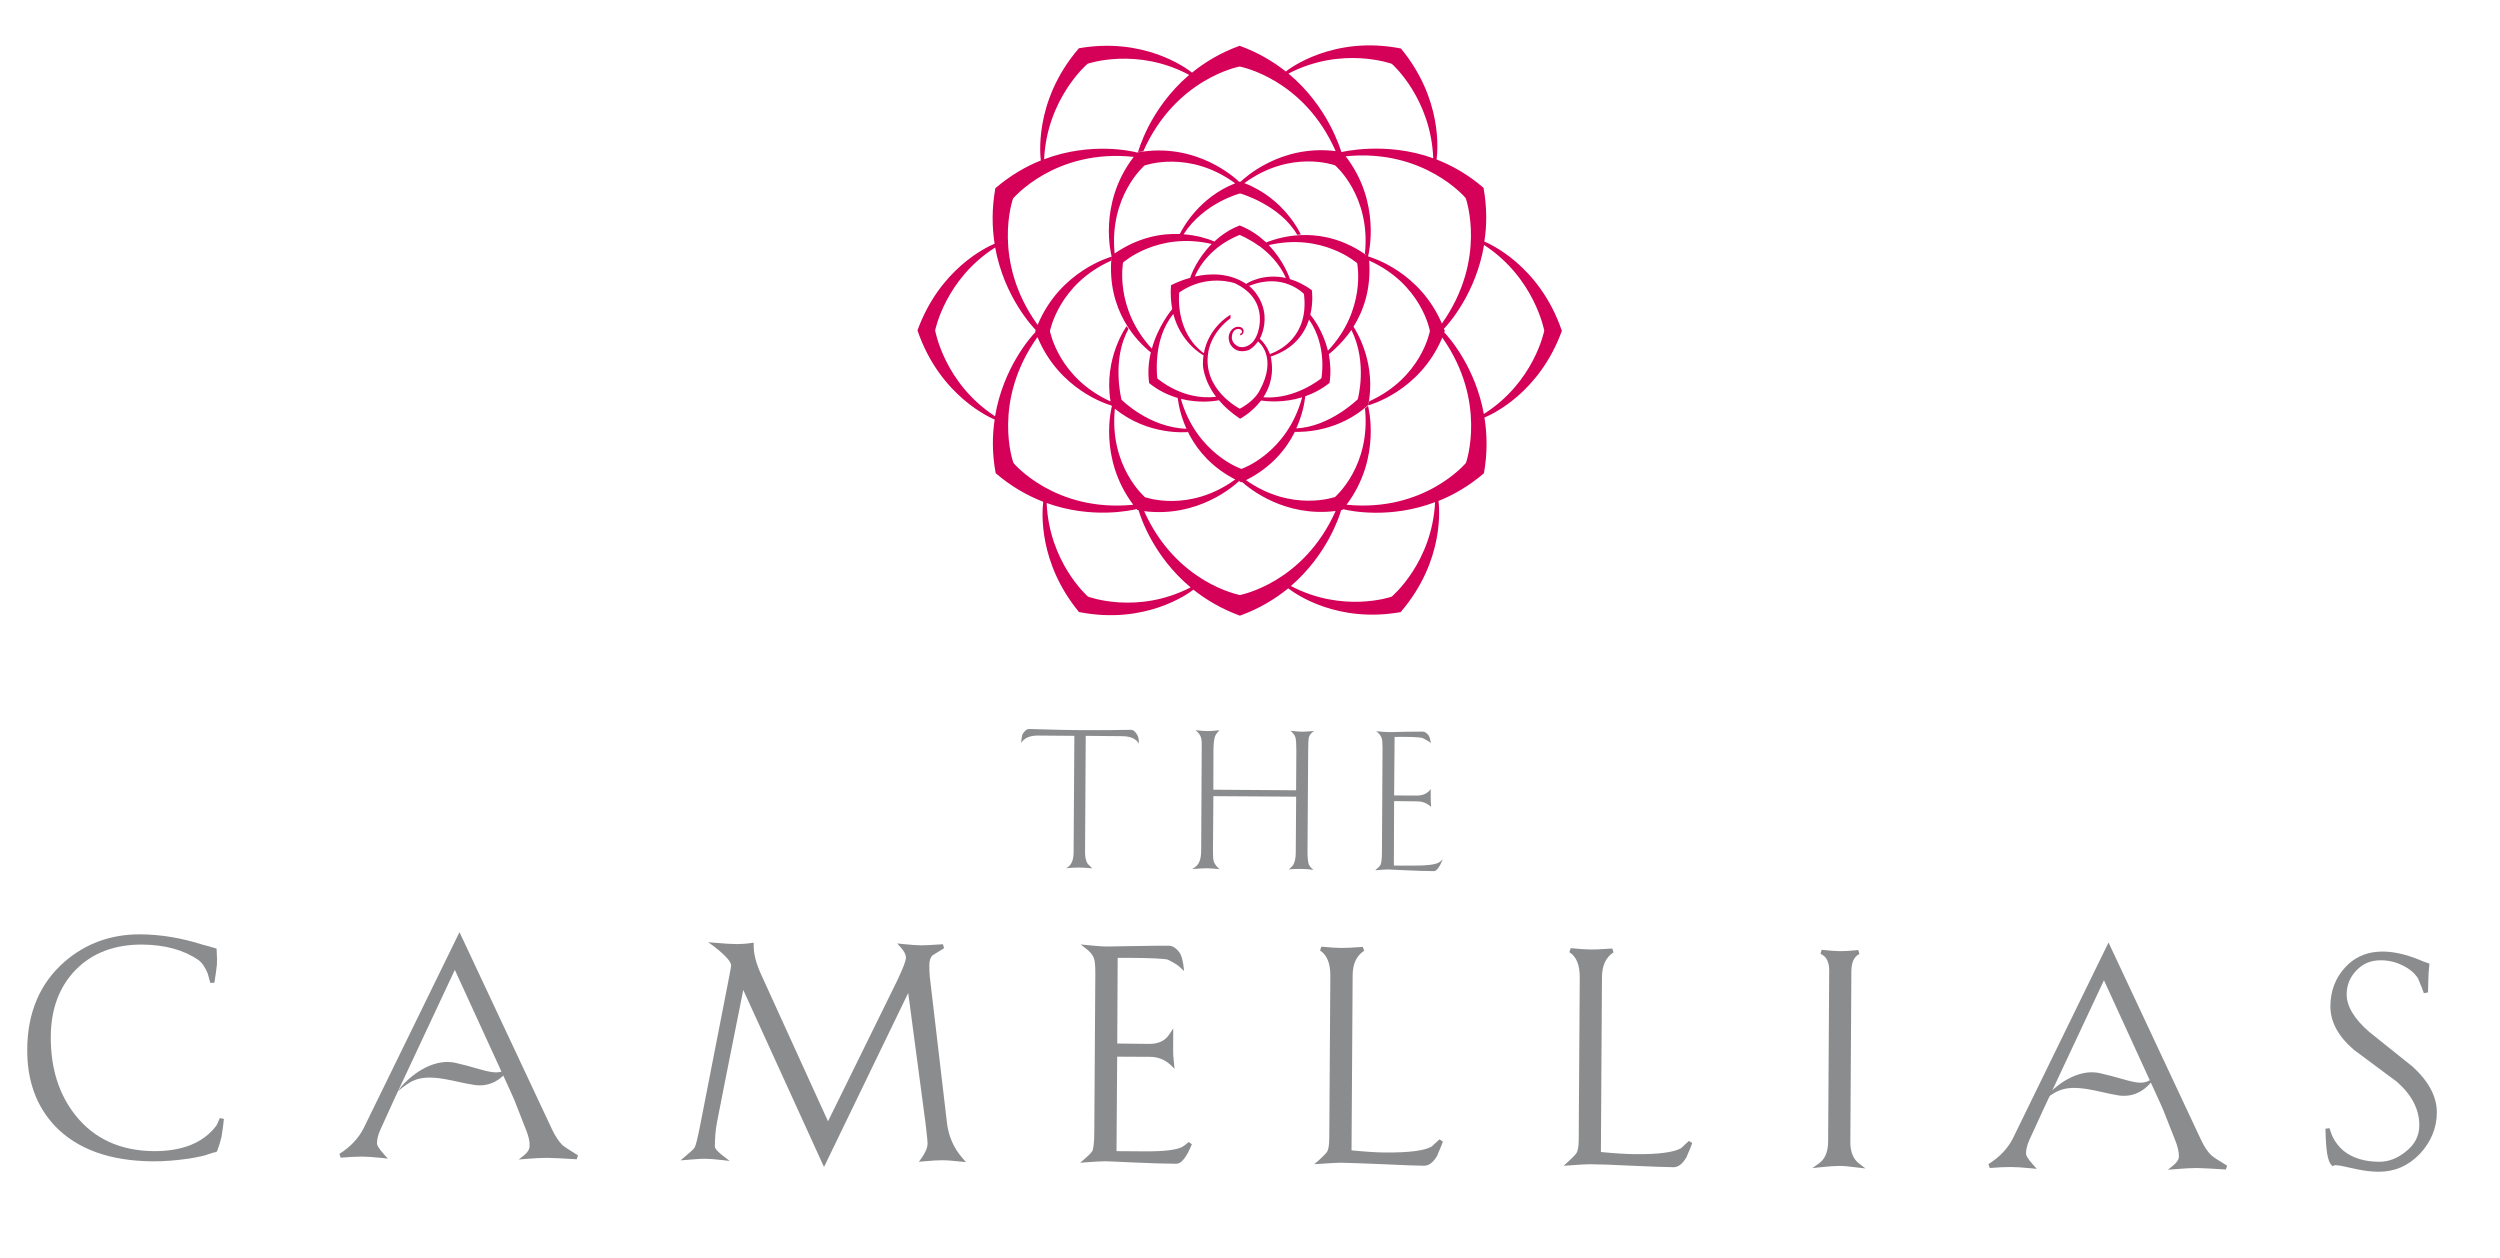 <svg xmlns="http://www.w3.org/2000/svg" xmlns:xlink="http://www.w3.org/1999/xlink" id="Layer_1" x="0px" y="0px" viewBox="0 0 606.55 305.27" style="enable-background:new 0 0 606.55 305.27;" xml:space="preserve"><style type="text/css">	.st0{fill:#D50057;}	.st1{fill:#8A8C8E;}	.st2{fill:#FFFFFF;}</style><g>	<path class="st0" d="M378.96,80.22h-0.04c-5.44-15.94-17.83-21.24-18.79-21.6c0.62-3.92,0.66-8.3-0.2-13.05v-0.01l0,0  c-3.77-3.24-7.65-5.41-11.39-6.87c0.28-2.04,1.5-14.66-8.68-26.96l-0.02,0.03c-16.39-3.22-27.14,4.98-27.87,5.59  c-3.07-2.42-6.76-4.63-11.2-6.24h-0.02c-4.61,1.66-8.41,3.97-11.54,6.51c-1.55-1.24-11.8-8.66-27.51-5.9l0.03,0.03  c-11.26,13.08-9.22,26.91-9.2,27.18c-3.63,1.44-7.37,3.61-11.04,6.73l0,0l0,0h-0.02h0.02c-0.88,4.93-0.81,9.44-0.18,13.47  c-2.11,0.89-13.32,6.16-18.72,21.05h0.01c5.53,16.17,18.13,21.36,18.72,21.6c-0.59,3.94-0.63,8.28,0.25,13.03l0,0l0,0l0,0  c3.83,3.28,7.74,5.46,11.54,6.93c-0.32,2.53-1.18,14.81,8.71,26.8l0.01-0.04c16.07,3.16,26.58-4.54,27.71-5.44  c3.07,2.45,6.8,4.67,11.28,6.31h0.02c4.7-1.7,8.54-4.05,11.71-6.63c2.02,1.58,12.09,8.46,27.29,5.77h-0.02  c10.82-12.59,9.36-25.7,9.18-26.96c3.66-1.48,7.38-3.6,11.03-6.73l0,0l0,0l0,0c0.88-4.94,0.78-9.48,0.12-13.52  C362.07,100.51,373.49,95.28,378.96,80.22 M355.61,48.07c0.08,0.2,5.24,14.88-5.78,30.43c-5.3-12.35-16.61-15.91-17.76-16.23  c-0.03-0.04-0.11-0.06-0.13-0.12c0.16-0.73,3.16-13-5.45-24.23C345.51,36,355.57,48,355.61,48.07 M286.5,96.77  c4.58,1.15,8.45,0.51,9.25,0.34c1.24,1.48,2.91,3.02,5.12,4.48c0,0,2.82-1.44,5.08-4.41c1.56,0.21,5.55,0.59,9.98-0.79  c-3.66,13.51-14.5,17.31-14.74,17.38l0,0C301.17,113.77,290.32,110.1,286.5,96.77 M270.49,99.15c8.15,6.7,17.73,5.67,17.73,5.67  c-0.13-0.18-0.34-0.79-0.34-0.79c-9.17-0.31-15.71-7.03-15.77-7.04c-0.04-0.05-2.48-9.82,1.7-17.18c0,0-0.4-0.49-0.46-0.69  c0,0-5.64,7.74-3.91,18.28c-12.64-5.75-14.66-16.97-14.71-17.06c0.04-0.04,2.07-11.34,14.81-17.08l0.13-0.89  c-1.18,12.99,6.19,20.45,9.54,23.13c-0.54,2.28-0.77,4.81-0.4,7.48l0,0h0.04c2.24,1.81,4.61,2.9,6.88,3.57  c0.49,3.83,2.76,14.02,13.97,19.78c-11.24,8.16-21.85,4.31-21.92,4.29C277.76,120.58,269.06,113.17,270.49,99.15L270.49,99.15z   M296.36,59.35c2.36-1.62,4.35-2.31,4.4-2.36c0.05,0.05,2.18,0.85,4.69,2.68h-0.02l0.1,0.01c2.26,1.67,4.88,4.21,6.45,7.76  c-5.43-1.18-9.27,1.16-9.63,1.44c-4.16-2.76-8.87-2.59-12.49-1.78c1.58-3.58,4.12-6.04,6.37-7.65l0.17-0.08  C296.4,59.37,296.39,59.37,296.36,59.35 M308.27,86.52c5.69-1.85,8.22-5.59,9.33-8.98c4.5,6.47,3,14.14,3,14.23  c-0.08,0.05-6.3,5.23-14.08,4.62c1.62-2.49,2.71-5.84,1.72-10.11c0,0-0.7-2.38-2.58-4.09c0.24-0.49,0.38-0.82,0.38-0.82  c2.81-7.31-2.81-11.85-2.81-11.85c-0.15-0.14-0.29-0.2-0.46-0.34l0.31,0.19c8.29-3.4,13.28,1.95,13.28,1.95  c1.3,10.39-6.05,13.81-8.21,14.57L308.27,86.52z M280.78,86.45c0.3-3.14,1.26-7.06,3.89-10.27c1.8,6.84,6.73,9.71,7.33,10.03  c-0.1,0.68-0.15,1.42-0.15,2.17c0,0-0.03,3.64,3.23,7.95l-0.05-0.06c-8.06,0.98-14.12-4.36-14.23-4.45  c-0.02-0.05-0.31-2.23-0.03-5.2l0.01,0.03V86.45z M293.18,85.32c0,0,0.52-4.51,5.39-8.13l-0.04-0.82c0,0-5.27,2.89-6.45,9.34  c-7.19-5.31-5.97-14.76-5.97-14.76c6.71-4.67,13.47-2.24,13.47-2.24c8.86,4.18,5.46,12.37,5.46,12.37c-0.72,1.83-1.54,2.3-1.54,2.3  c-1.76,1.46-3.25,0.6-3.25,0.6c-1.54-0.85-1.38-2.2-1.38-2.2c0.09-2.11,1.66-1.97,1.66-1.97c0.66,0.06,0.74,0.42,0.74,0.42  c0.25,0.63-0.38,0.75-0.38,0.75v0.37c0.46,0,0.72-0.49,0.72-0.49c0.42-1.05-0.46-1.43-0.46-1.43c-1.85-0.68-2.74,1.22-2.74,1.22  c-0.73,1.32,0.05,2.81,0.05,2.81c1.57,2.79,4.64,1.41,4.64,1.41c0.97-0.56,1.65-1.37,2.11-2.03c0.16,0.1,4.86,3.78,0.38,11.96  c-0.9,1.65-2.54,3.14-4.8,4.37C300.8,99.15,291.52,94.49,293.18,85.32 M288.76,67.41c-2.8,0.76-4.66,1.81-4.66,1.81  c-0.16,2.17,0,4.1,0.3,5.77c-0.29,0.37-3.45,4.17-4.94,9.61c-9.08-9.82-7-20.71-6.98-20.95h0.06c0,0,8.36-7.48,21.44-4.46  C290.46,62.74,289,66.62,288.76,67.41 M270.43,61.5c-1.38-13.97,7.26-21.35,7.26-21.35c0.15-0.03,10.77-3.88,21.99,4.32  c-8.65,3.39-12.67,10.73-13.43,12.31C281.73,56.59,276.16,57.57,270.43,61.5 M316.68,96.14c1.94-0.66,3.97-1.71,5.87-3.23h0.02l0,0  c0.38-2.52,0.2-4.86-0.17-6.97c1.33-1.06,3.47-3.01,5.48-5.89c3.98,8,1.56,16.78,1.54,16.82c-0.03,0.01-6.79,6.68-14.92,7.07  C316,100.62,316.52,97.69,316.68,96.14 M322.18,85.09c-1.09-4.48-3.37-7.67-4.27-8.72c0.78-3.26,0.37-5.96,0.37-5.96  c-1.83-1.35-3.66-2.2-5.31-2.69c-0.1-0.3-1.49-4.45-5.16-8.25c12.98-3.03,21.33,4.26,21.49,4.41h-0.02  C329.28,63.89,331.58,75.11,322.18,85.09 M307.21,58.83c-1.7-1.58-3.79-3.11-6.45-4.13v-0.01v0.01v-0.01v0.01  c-2.48,0.98-4.52,2.37-6.11,3.89c-1.63-0.68-4.23-1.51-7.49-1.75c4.88-7.61,13.64-9.9,13.72-9.91c0,0,9.66,2.73,13.86,10.06  c0,0,0.62-0.11,0.86-0.1c0,0-3.85-8.69-13.69-12.46c11.26-8.24,21.92-4.35,22-4.31c0.06,0.03,8.71,7.42,7.25,21.42l0.44,0.42  C321.12,54.52,311.09,57.27,307.21,58.83 M337.67,15.48L337.67,15.48c0.22,0.16,9.51,8.48,10.06,22.92  c-11.48-4.17-22.27-1.5-22.27-1.5c-0.27-0.63-3.15-10.99-12.86-19.05C325.6,11.09,337.67,15.48,337.67,15.48 M263.84,15.5  l-0.02-0.02c0.29-0.09,12.05-4.07,24.7,2.69c-9.71,8.28-12.41,18.75-12.41,18.75l1.29-0.26c7.87-17.64,23.22-20.49,23.36-20.52  c0.24,0.06,15.53,2.9,23.3,20.52c-13.51-1.67-22.35,6.74-23.05,7.42c-0.06,0-0.1-0.04-0.1-0.04c-0.12,0.04-0.19,0.06-0.26,0.08  c-0.74-0.72-10.29-9.77-24.72-7.13l0,0h-0.02h0.02L275.89,37c-0.77-0.19-10.93-2.76-22.57,1.64  C254.03,23.81,263.84,15.5,263.84,15.5 M245.78,48.17c0.05-0.04,10.17-12.13,29.28-10.11c-8.79,11.47-5.39,24.06-5.35,24.17  c0,0.01-0.03,0.04-0.03,0.04c-0.1,0.06-12.43,3.35-17.93,16.56C240.5,63.2,245.71,48.37,245.78,48.17 M241.42,101  c-12.3-8.02-14.52-20.77-14.52-20.77h-0.03c0.06-0.29,2.52-12.5,14.58-20.19c2.16,11.98,9.21,19.39,9.84,20.03  c-0.06,0.1-0.1,0.18-0.13,0.27l0,0v0.01c0.03,0.06,0.03,0.12,0.08,0.2C250.16,81.65,243.41,89.15,241.42,101 M245.88,112.31  c-0.1-0.17-5.28-14.92,5.83-30.54c5.29,12.79,16.93,16.32,17.91,16.6v0.04c0.05,0.03,0.1,0.1,0.16,0.1  c-0.06,0.15-3.39,12.55,5.17,23.95C255.97,124.36,245.92,112.4,245.88,112.31 M264,144.76h-0.02c-0.22-0.17-9.44-8.38-10.04-22.72  c10.83,3.9,20.31,1.84,21.83,1.47c0.09,0.09,0.14,0.16,0.2,0.24l0,0l0,0h0.03c0.07,0.03,0.15,0.03,0.25,0.05  c0.46,1.62,3.55,11.15,12.62,18.71C275.87,149.22,264,144.76,264,144.76 M300.83,144.37c-0.19-0.06-15.41-2.88-23.24-20.35  c13.05,1.63,21.76-6.1,23-7.28c0.18,0.07,0.38,0.17,0.58,0.27v0.01c0.06-0.03,0.12-0.05,0.19-0.08c1.95,1.75,10.41,8.56,22.69,7.04  C316.24,141.49,301,144.31,300.83,144.37 M337.67,144.74h0.02c-0.28,0.13-11.9,4.05-24.5-2.56c8.82-7.6,11.78-16.94,12.2-18.41  c0.12,0,0.2-0.02,0.31-0.05c0.03-0.08,0.09-0.11,0.15-0.18c1.78,0.45,11.43,2.42,22.33-1.71  C347.45,136.55,337.67,144.74,337.67,144.74 M355.68,112.3c-0.07,0.1-10.08,12.03-28.98,10.16c8.61-11.48,5.21-23.99,5.21-23.99  l-0.74,0.62c1.46,14-7.19,21.39-7.25,21.48c0,0-10.49,3.79-21.62-4.08c6.28-3.14,9.84-7.67,11.85-11.71  c2.3,0.06,10.64-0.09,17.77-6.47h0.04c1.94-9.67-2.44-17.3-3.57-19.05c2.39-3.83,4.31-9.14,3.79-16.04  c12.72,5.7,14.74,17.01,14.74,17.08c0,0.05-2.02,11.34-14.74,17.08l-0.2,0.96c0,0,12.4-3.23,17.95-16.43  C360.89,97.45,355.72,112.14,355.68,112.3 M360.01,100.44c-2.04-11.23-8.31-18.47-9.62-19.81c0.06-0.13,0.08-0.22,0.15-0.33l0,0  c-0.08-0.17-0.15-0.36-0.22-0.53c1.3-1.35,7.81-8.78,9.74-20.34c12.28,8,14.6,20.77,14.6,20.77h0.02  C374.6,80.5,372.15,92.75,360.01,100.44"></path>	<path class="st1" d="M115.13,263.23c-4.65-0.63-10.65-3-14.93-1c-0.86,0.33-2.98,1.87-3.61,2.53c0.44-0.66,0.44-0.47,0-0.02  c0.4-0.64,0.88-1.29,1.52-1.94c3.22-3.26,7.89-5.92,12.38-4.94c8.07,1.82,10.68,4.06,13.78,0.19  C124.28,258.03,121.47,264.18,115.13,263.23"></path>	<path class="st1" d="M514.07,265.78c-4.6-0.68-10.61-3.06-14.86-1.02c-0.88,0.35-3.03,1.85-3.64,2.5c0.44-0.65,0.44-0.45,0-0.03  c0.37-0.62,0.88-1.27,1.52-1.91c3.24-3.29,7.93-5.95,12.38-4.95c8.05,1.79,10.68,4.06,13.76,0.19  C523.23,260.56,520.43,266.69,514.07,265.78"></path>	<path class="st1" d="M53.33,271.27c-0.5,1.25-0.8,1.81-0.98,2.02c-3.12,4.01-8.15,6.02-14.97,6c-8.12-0.06-14.5-2.97-19.01-8.63  c-4.06-5.04-6.09-11.47-6.05-19.13c0.02-6.72,2.1-12.23,6.09-16.27c3.98-4.06,9.39-6.1,16-6.09c5.61,0.04,10.2,1.31,13.71,3.74  c0.9,0.65,1.65,1.72,2.28,3.28c0.21,0.69,0.43,1.49,0.62,2.27l1-0.03c0.29-1.84,0.5-3.34,0.61-4.42c0.04-0.77,0.04-1.93-0.07-3.52  v-0.34l-0.35-0.1c-1.12-0.36-2.18-0.63-3.04-0.85c-5.08-1.62-10.14-2.48-15.1-2.51c-7.07-0.04-13.28,2.19-18.41,6.65  c-5.94,5.18-9.01,12.31-9.05,21.23c-0.06,7.58,2.2,13.85,6.74,18.63c5.34,5.6,13.31,8.49,23.64,8.56c2.89,0.03,5.88-0.23,8.86-0.66  c2.52-0.42,4.1-0.78,4.82-1.11c0.23-0.09,0.52-0.17,0.84-0.27c0.45-0.09,0.7-0.18,0.88-0.21l0.18-0.07l0.11-0.2  c0.3-0.72,0.67-1.83,1.07-3.47c0.3-1.87,0.5-3.32,0.57-4.31L53.33,271.27z"></path>	<path class="st1" d="M233.51,280.97c-2.13-2.43-3.38-5.32-3.76-8.55l-4.17-35.5c-0.08-0.96-0.11-1.84-0.11-2.73  c0.01-1.17,0.3-1.96,0.78-2.4l2.8-1.74l-0.27-0.96c-2.77,0.2-4.57,0.27-5.37,0.27c-0.92,0-2.42-0.14-4.41-0.32l-1.33-0.15  l0.89,0.99c0.82,0.93,1.24,1.74,1.24,2.46c0,0.56-0.41,2.05-2.31,5.96l-16.6,33.75l-16.22-35.61c-1.22-2.66-1.85-5.06-1.81-7.13  v-0.59l-0.56,0.07c-1.5,0.22-2.69,0.26-3.59,0.26c-1.13,0-2.87-0.1-5.11-0.3l-1.78-0.15l1.44,1.04c3.56,2.77,4.13,4.05,4.13,4.61  c0,0.19-0.13,1.01-0.79,4.34l-6.61,33.85c-0.81,4.2-1.22,5.55-1.44,5.94c-0.05,0.16-0.44,0.62-2.22,2.11l-1.22,1.04l1.57-0.12  c2.22-0.2,3.65-0.27,4.21-0.27c1.09,0,2.54,0.1,4.33,0.32l1.82,0.21l-1.48-1.13c-1.96-1.51-2.12-2.14-2.12-2.31  c0-2.23,0.19-4.27,0.52-5.96c0.52-2.77,2.64-13.45,6.37-32.09l19.59,42.96l20.43-42.23l4.23,31.81c0.39,3.42,0.49,4.44,0.47,4.7  c0,0.99-0.49,2.17-1.45,3.53l-0.66,0.92l1.12-0.1c1.97-0.18,3.51-0.27,4.53-0.27c1.15,0,2.63,0.12,4.47,0.32l1.31,0.14  L233.51,280.97z"></path>	<path class="st1" d="M288.36,277.07c-0.55,0.55-1.11,0.96-1.59,1.22c-1.34,0.71-4.35,1.08-9,1.05l-6.88-0.05l0.16-22.92l7.89,0.04  c1.97,0,3.66,0.67,5.03,1.93l0.99,0.96l-0.13-1.38c-0.16-1.32-0.23-2.44-0.2-3.29l0.02-5.1l-0.94,1.41  c-1.02,1.58-2.64,2.34-4.91,2.33l-7.73-0.09l0.1-20.78c1.07-0.01,2.14-0.01,3.2,0c4.49,0.01,8.05,0.19,8.94,0.42  c1.41,0.72,2.43,1.29,2.94,1.82l1.04,0.97l-0.17-1.41c-0.22-1.43-0.49-2.39-0.88-2.99c-0.83-1.17-1.73-1.76-2.66-1.76  c-0.56,0-5.03,0-8.68,0.09c-3.51,0.06-5.77,0.1-6.37,0.1c-1.05,0-2.6-0.13-4.58-0.32l-1.77-0.18l1.4,1.09  c0.94,0.7,1.57,1.51,1.84,2.3c0.26,0.69,0.33,1.97,0.33,3.81l-0.25,38.14c0,3-0.24,4.18-0.43,4.68c-0.05,0.13-0.33,0.64-1.83,1.94  l-1.18,1.01l1.55-0.12c2.29-0.17,3.85-0.24,4.56-0.24c0.21,0,1.38,0.03,6.89,0.29c4.27,0.2,7.73,0.3,10.36,0.31  c1.22,0,2.43-1.52,3.76-4.74L288.36,277.07z"></path>	<path class="st1" d="M349.25,276.43c-0.82,0.76-1.5,1.39-1.95,1.78c-1.78,0.98-5.47,1.44-11.02,1.41c-2.29,0-5.11-0.2-8.37-0.52  l0.27-42.37c0-2.88,0.93-4.85,2.79-6.05l-0.33-0.94c-2.45,0.18-4.22,0.27-5.29,0.25c-0.98,0-2.58-0.11-4.76-0.31l-0.32,0.93  c1.7,1.1,2.5,3.12,2.5,6.07l-0.26,39.44c-0.02,1.96-0.26,2.81-0.46,3.19c-0.08,0.2-0.47,0.71-2.08,2.2l-1.11,0.95l1.47-0.09  c2.53-0.17,4.12-0.27,4.84-0.27c2.19,0.03,5.69,0.17,10.4,0.36c4.88,0.23,8.13,0.36,9.95,0.37c1.13,0,2.17-0.76,3.13-2.34  c0.75-1.76,1.21-2.92,1.43-3.51L349.25,276.43z"></path>	<path class="st1" d="M409.76,276.81c-0.85,0.76-1.53,1.38-1.95,1.8c-1.77,0.96-5.47,1.47-11.02,1.41c-2.32-0.02-5.13-0.2-8.38-0.52  l0.26-42.41c0.03-2.84,0.93-4.81,2.81-6.03l-0.3-0.93c-2.48,0.16-4.27,0.27-5.33,0.23c-0.98,0-2.56-0.09-4.75-0.32l-0.34,0.97  c1.68,1.04,2.52,3.1,2.52,6.03l-0.25,39.44c0,1.94-0.29,2.8-0.49,3.19c-0.1,0.2-0.48,0.72-2.08,2.18l-1.08,0.99l1.46-0.1  c2.53-0.19,4.13-0.28,4.85-0.27c2.16,0,5.67,0.13,10.42,0.37c4.85,0.21,8.1,0.33,9.93,0.35c1.12,0,2.13-0.76,3.1-2.36  c0.77-1.75,1.22-2.89,1.44-3.5L409.76,276.81z"></path>	<path class="st1" d="M451.09,282.33c-1.48-1.12-2.2-2.9-2.16-5.43l0.25-41.39c0.05-2.07,0.66-3.42,1.94-4.04l-0.25-0.97  c-1.81,0.19-3.31,0.27-4.36,0.27c-1.02-0.01-2.55-0.1-4.55-0.33l-0.26,0.98c1.44,0.64,2.1,1.98,2.1,4.07l-0.26,41.43  c-0.02,2.57-0.75,4.28-2.25,5.36l-1.57,1.12l1.92-0.2c2.06-0.22,3.55-0.33,4.58-0.33c1.06,0,2.59,0.14,4.49,0.4l1.88,0.21  L451.09,282.33z"></path>	<path class="st1" d="M585.4,258.83c-3.55-2.83-7.07-5.67-10.57-8.46c-3.65-3.16-5.49-6.25-5.48-9.12c0-2.23,0.81-4.22,2.38-5.82  c1.6-1.67,3.54-2.48,5.97-2.44c1.73,0,3.47,0.38,5.13,1.2c1.69,0.79,3.01,1.89,3.83,3.19c0.66,1.55,1.14,2.76,1.42,3.58l1-0.17  c0.05-1.54,0.08-2.75,0.1-3.55c0-0.79,0.08-1.81,0.22-3.05l0.04-0.4l-0.38-0.12c-0.91-0.32-1.37-0.47-1.57-0.59  c-8.06-3.43-14.45-2.87-18.54,1.66c-2.34,2.56-3.53,5.73-3.55,9.38c-0.01,3.81,1.92,7.36,5.73,10.61l10.44,7.76  c3.6,3.19,5.43,6.72,5.4,10.53c0,2.59-1.11,4.73-3.36,6.44c-2.04,1.65-4.18,2.41-6.33,2.41c-3.61-0.01-6.53-0.92-8.66-2.64  c-1.12-0.94-2.04-2.1-2.73-3.53c-0.29-0.68-0.5-1.35-0.71-1.98l-0.98,0.13c0.06,2.7,0.2,4.7,0.41,6.01  c0.26,1.45,0.57,2.34,1.05,2.8l0.28,0.32l0.34-0.22c0,0,0.1-0.06,0.42-0.06c0.31,0.03,0.72,0.08,1.19,0.13  c1.41,0.31,2.79,0.58,4.2,0.91c1.82,0.37,3.56,0.55,5.02,0.55c3.89,0.02,7.23-1.46,9.98-4.32c2.7-2.9,4.11-6.26,4.14-10.03  C591.25,266.14,589.31,262.42,585.4,258.83"></path>	<path class="st1" d="M536.51,280.29c-0.85-0.79-1.71-2.07-2.52-3.79l-22.42-47.83l-23.21,47.54c-1.24,2.46-3.25,4.56-5.93,6.23  l0.32,0.94c1.94-0.17,3.7-0.24,5.11-0.24c1.15,0,2.84,0.1,5.01,0.32l1.3,0.13l-0.88-0.98c-1.5-1.67-1.74-2.4-1.74-2.71  c0-0.97,0.28-2.12,0.82-3.34l3.4-7.4l14.69-31.33l13.46,29.38l0.93,2.1l2.96,7.5c0.54,1.38,0.84,2.63,0.84,3.73  c0,0.76-0.5,1.52-1.4,2.23l-1.28,1.03l1.67-0.13c2.2-0.19,4.04-0.29,5.36-0.29c1.26,0.02,3.61,0.15,7.05,0.36l0.29-0.93  C538.23,281.53,536.93,280.71,536.51,280.29"></path>	<path class="st1" d="M136.41,277.78c-0.81-0.81-1.66-2.07-2.5-3.82l-22.43-47.8L88.24,273.7c-1.22,2.44-3.23,4.58-5.89,6.25  l0.3,0.93c1.96-0.17,3.71-0.27,5.13-0.27c1.14,0.01,2.83,0.12,5,0.34l1.33,0.16l-0.92-1.02c-1.51-1.64-1.73-2.38-1.73-2.66  c0-1.02,0.28-2.13,0.83-3.35l3.38-7.43l14.68-31.34l13.48,29.41l0.94,2.11l2.92,7.46c0.56,1.41,0.85,2.63,0.8,3.75  c0,0.77-0.44,1.52-1.32,2.24l-1.32,1.04l1.68-0.14c2.22-0.19,4.01-0.26,5.33-0.26c1.28,0.01,3.63,0.14,7.07,0.34l0.3-0.95  C138.13,279.02,136.85,278.19,136.41,277.78"></path>	<g>		<path class="st1" d="M276.3,180.4c-0.66-1.15-2.03-1.79-4.13-1.79l-8.75-0.08l-0.16,28.36c0,1.11,0.22,2.03,0.64,2.7   c0.05,0.01,0.41,0.4,1.08,1.09c-1.24-0.11-2.34-0.2-3.18-0.2c-0.86,0-1.91,0.05-3.16,0.17c1.2-0.56,1.82-1.81,1.84-3.76   l0.18-28.36l-8.84-0.07c-1.95-0.01-3.32,0.59-4.07,1.81c0.02-0.49,0.1-1.16,0.27-2.01c0.51-0.91,1.05-1.39,1.69-1.39   c6.61,0.2,10.73,0.28,12.38,0.28c5.03,0.02,9.07,0,12.12-0.08c0.66-0.06,1.2,0.34,1.7,1.22   C276.19,178.7,276.34,179.42,276.3,180.4"></path>		<path class="st1" d="M318.65,211.05c-1.02-0.16-1.96-0.23-2.89-0.23c-1.8,0-2.79,0.03-3.09,0.16c0.64-0.56,1.08-1.02,1.2-1.37   c0.32-0.64,0.51-1.58,0.51-2.87l0.09-13.45l-20.08-0.13l-0.1,13.17c0,1.3,0.04,2.16,0.17,2.6c0.21,0.68,0.69,1.35,1.46,1.96   c-1.1-0.14-2.12-0.2-3.06-0.23c-0.78,0-1.98,0.08-3.6,0.19c0.8-0.47,1.38-0.99,1.66-1.62c0.33-0.66,0.51-1.64,0.51-3.07   l0.13-24.37c0.04-1.38-0.01-2.24-0.11-2.62c-0.18-0.77-0.65-1.45-1.4-2c1.27,0.12,2.26,0.2,2.98,0.2c0.72,0,1.63-0.05,2.85-0.2   c-0.57,0.59-0.95,1.08-1.09,1.51c-0.23,0.58-0.34,1.65-0.38,3.12l-0.03,9.8l20.08,0.14l0.06-9.48c0-1.57-0.06-2.67-0.2-3.28   c-0.2-0.62-0.58-1.18-1.23-1.68c1.24,0.14,2.17,0.23,2.88,0.23c0.69,0,1.63-0.08,2.87-0.19c-0.69,0.46-1.13,0.98-1.31,1.64   c-0.08,0.43-0.13,1.54-0.14,3.32l-0.16,24.39c0,1.36,0.1,2.37,0.3,3.02C317.7,210.1,318.06,210.54,318.65,211.05"></path>		<path class="st1" d="M350.08,208.45c-0.83,1.93-1.53,2.9-2.17,2.9c-1.73-0.02-3.97-0.05-6.74-0.2c-2.74-0.14-4.29-0.2-4.47-0.2   c-0.49,0-1.51,0.06-3.04,0.2c0.8-0.69,1.25-1.15,1.33-1.45c0.18-0.47,0.3-1.51,0.3-3.16l0.14-24.89c0-1.22-0.05-2.08-0.2-2.56   c-0.23-0.62-0.66-1.18-1.34-1.68c1.31,0.13,2.33,0.21,3.02,0.21c0.39,0,1.8,0,4.16-0.08c2.4-0.03,3.75-0.04,4.11-0.04   c0.5,0,1,0.32,1.49,1.01c0.19,0.36,0.36,0.93,0.5,1.8c-0.36-0.36-1.04-0.76-2.02-1.26c-0.89-0.23-3.16-0.31-6.79-0.26l-0.12,14.2   l5.39,0.03c1.58,0.03,2.76-0.53,3.49-1.59v2.14c0,0.57,0.02,1.32,0.11,2.2c-0.93-0.88-2.1-1.35-3.5-1.35l-5.49-0.06l-0.06,15.64   l4.8,0.01c3.07,0.03,5.1-0.24,6.03-0.7C349.34,209.13,349.69,208.85,350.08,208.45"></path>	</g></g></svg>